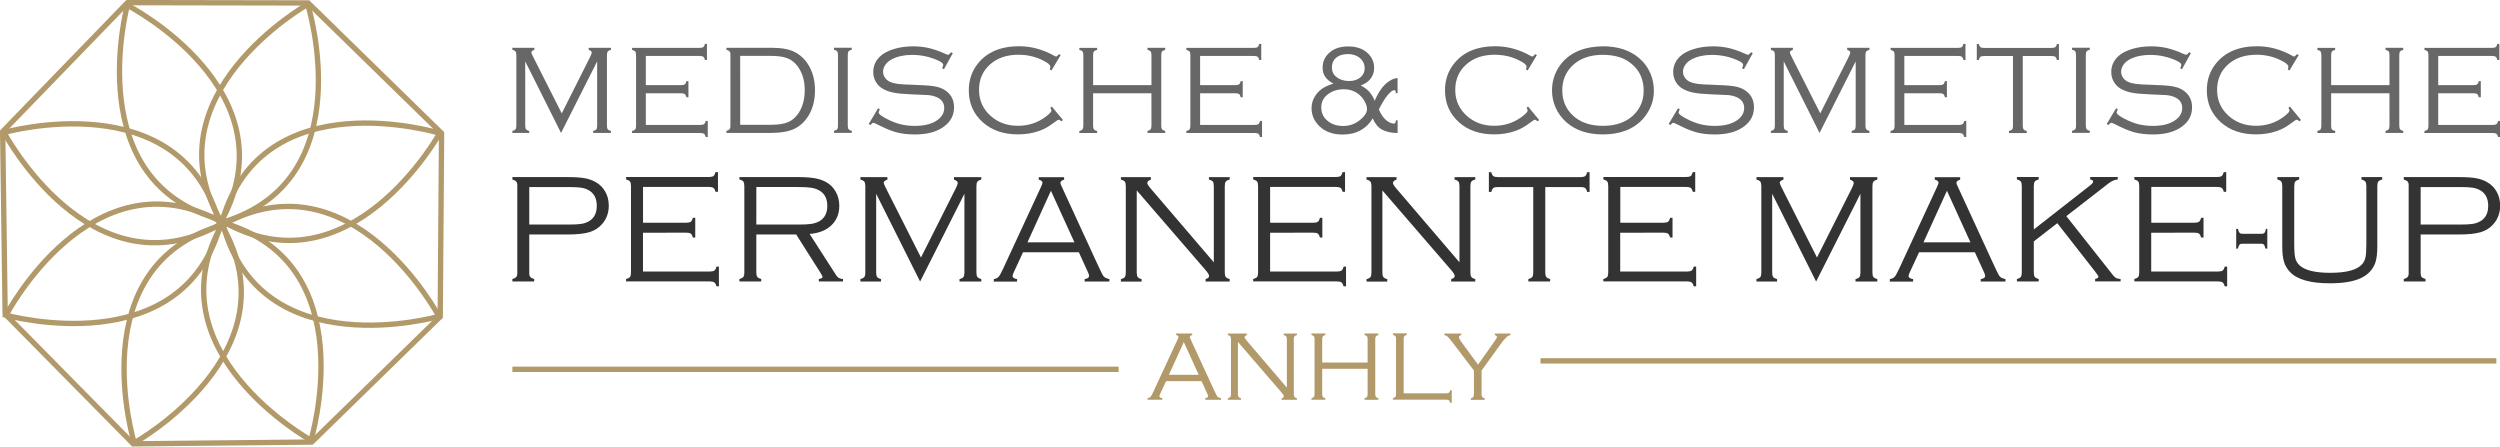 <?xml version="1.0" encoding="UTF-8"?>
<!-- Created with Inkscape (http://www.inkscape.org/) -->
<svg width="103.98mm" height="18.577mm" version="1.1" viewBox="0 0 103.98 18.577" xmlns="http://www.w3.org/2000/svg" xmlns:cc="http://creativecommons.org/ns#" xmlns:dc="http://purl.org/dc/elements/1.1/" xmlns:rdf="http://www.w3.org/1999/02/22-rdf-syntax-ns#">
 <g transform="translate(0 -278.42)">
  <g fill="#666766">
   <path d="m23.335 283.95-1.49-2.977v2.671c0 0.071 0.011 0.121 0.034 0.152 0.022 0.03 0.066 0.054 0.132 0.071v0.083h-0.701v-0.083c0.066-0.017 0.11-0.041 0.132-0.07 0.022-0.029 0.034-0.08 0.034-0.153v-2.929c0-0.073-0.011-0.124-0.034-0.154-0.022-0.03-0.066-0.053-0.132-0.069v-0.083h0.916v0.083c-0.085 0.029-0.127 0.066-0.127 0.109 0 0.021 0.028 0.087 0.085 0.2l1.18 2.334 1.185-2.355c0.041-0.083 0.062-0.142 0.062-0.176 0-0.045-0.042-0.082-0.127-0.112v-0.083h0.926v0.083c-0.066 0.017-0.11 0.041-0.132 0.07-0.022 0.03-0.034 0.08-0.034 0.153v2.929c0 0.071 0.011 0.121 0.034 0.152 0.022 0.03 0.066 0.054 0.132 0.071v0.083h-0.739v-0.083c0.067-0.017 0.112-0.041 0.134-0.07 0.022-0.029 0.032-0.081 0.032-0.153v-2.671z"/>
   <path d="m26.861 282.3v1.315h2.27c0.072 0 0.124-0.011 0.154-0.034 0.03-0.022 0.053-0.067 0.069-0.132h0.083v0.669h-0.083c-0.017-0.066-0.041-0.11-0.072-0.132-0.03-0.023-0.082-0.034-0.154-0.034h-2.84v-0.083c0.067-0.017 0.112-0.041 0.134-0.07 0.022-0.03 0.033-0.081 0.033-0.153v-2.929c0-0.073-0.012-0.124-0.034-0.153-0.022-0.029-0.067-0.053-0.132-0.07v-0.083h2.809c0.073 0 0.124-0.011 0.153-0.033 0.03-0.022 0.053-0.067 0.07-0.133h0.083v0.669h-0.083c-0.015-0.065-0.038-0.109-0.069-0.132-0.03-0.023-0.082-0.035-0.155-0.035h-2.236v1.214h1.465c0.073 0 0.124-0.011 0.155-0.034 0.03-0.023 0.053-0.067 0.069-0.132h0.083v0.669h-0.083c-0.015-0.066-0.038-0.11-0.069-0.132-0.03-0.022-0.082-0.034-0.155-0.034z"/>
   <path d="m30.786 283.61h1.279c0.375 0 0.654-0.058 0.835-0.174 0.214-0.138 0.372-0.35 0.472-0.636 0.066-0.19 0.099-0.398 0.099-0.625 0-0.412-0.105-0.752-0.314-1.022-0.116-0.149-0.257-0.254-0.423-0.316-0.166-0.062-0.389-0.093-0.669-0.093h-1.279zm-0.407 0.068v-3.002c0-0.052-0.012-0.092-0.036-0.119-0.024-0.028-0.067-0.05-0.13-0.067v-0.083h1.868c0.424 0 0.748 0.059 0.973 0.176 0.283 0.147 0.5 0.374 0.648 0.68 0.13 0.268 0.195 0.572 0.195 0.913 0 0.403-0.087 0.751-0.262 1.043-0.158 0.259-0.357 0.446-0.598 0.559-0.241 0.113-0.56 0.17-0.956 0.17h-1.868v-0.083c0.062-0.017 0.105-0.04 0.13-0.067 0.024-0.028 0.036-0.067 0.036-0.119"/>
   <path d="m34.853 283.64v-2.929c0-0.073-0.011-0.124-0.034-0.155-0.022-0.03-0.066-0.053-0.132-0.069v-0.083h0.739v0.083c-0.066 0.017-0.11 0.041-0.132 0.07-0.022 0.029-0.034 0.08-0.034 0.153v2.929c0 0.073 0.011 0.124 0.033 0.153 0.022 0.029 0.066 0.053 0.134 0.07v0.083h-0.739v-0.083c0.068-0.017 0.112-0.041 0.134-0.07 0.022-0.03 0.033-0.08 0.033-0.153"/>
   <path d="m39.631 280.63-0.371 0.67-0.073-0.039c0.029-0.078 0.044-0.126 0.044-0.145 0-0.052-0.064-0.108-0.192-0.169-0.348-0.163-0.716-0.244-1.105-0.244-0.32 0-0.598 0.059-0.835 0.178-0.114 0.059-0.205 0.135-0.271 0.228-0.066 0.093-0.1 0.191-0.1 0.295 0 0.086 0.026 0.168 0.078 0.244 0.052 0.077 0.12 0.134 0.205 0.172 0.093 0.043 0.204 0.073 0.331 0.089 0.127 0.017 0.334 0.029 0.621 0.037 0.398 0.012 0.682 0.031 0.854 0.056 0.171 0.025 0.312 0.069 0.423 0.131 0.294 0.164 0.441 0.414 0.441 0.75 0 0.32-0.133 0.582-0.4 0.786-0.296 0.228-0.703 0.343-1.222 0.343-0.299 0-0.56-0.03-0.783-0.091-0.223-0.061-0.489-0.172-0.799-0.335-0.087-0.04-0.138-0.06-0.153-0.06-0.026 0-0.066 0.031-0.122 0.093l-0.07-0.044 0.389-0.651 0.073 0.041c-0.033 0.069-0.049 0.116-0.049 0.14 0 0.055 0.111 0.141 0.332 0.257 0.199 0.104 0.39 0.178 0.574 0.225 0.184 0.045 0.384 0.069 0.6 0.069 0.437 0 0.77-0.096 0.996-0.288 0.15-0.128 0.226-0.28 0.226-0.456 0-0.232-0.129-0.392-0.387-0.48-0.083-0.029-0.169-0.048-0.258-0.056-0.089-8e-3 -0.342-0.019-0.759-0.035-0.298-0.012-0.53-0.034-0.699-0.067-0.169-0.033-0.319-0.086-0.45-0.161-0.123-0.069-0.22-0.166-0.292-0.29-0.072-0.124-0.108-0.26-0.108-0.407 0-0.251 0.093-0.466 0.28-0.646 0.138-0.132 0.329-0.235 0.573-0.31 0.244-0.075 0.511-0.113 0.801-0.113 0.237 0 0.457 0.024 0.66 0.071 0.203 0.047 0.433 0.128 0.689 0.243 0.057 0.025 0.092 0.037 0.106 0.037 0.031 0 0.074-0.035 0.127-0.105z"/>
   <path d="m44.116 280.71-0.384 0.641-0.07-0.042c0.016-0.052 0.023-0.092 0.023-0.122 0-0.071-0.111-0.16-0.332-0.267-0.304-0.149-0.636-0.223-0.996-0.223-0.484 0-0.877 0.134-1.178 0.402-0.306 0.273-0.459 0.626-0.459 1.06 0 0.432 0.159 0.79 0.477 1.076 0.308 0.278 0.687 0.417 1.139 0.417 0.441 0 0.83-0.128 1.167-0.385 0.152-0.116 0.228-0.198 0.228-0.246 0-0.024-0.015-0.064-0.044-0.119l0.062-0.049 0.462 0.56-0.065 0.052c-0.048-0.043-0.088-0.065-0.119-0.065-0.019 0-0.052 0.018-0.099 0.055-0.159 0.12-0.291 0.209-0.395 0.269-0.105 0.06-0.219 0.111-0.344 0.152-0.258 0.088-0.541 0.133-0.851 0.133-0.597 0-1.082-0.166-1.455-0.498-0.393-0.348-0.589-0.791-0.589-1.331 0-0.426 0.123-0.794 0.368-1.105 0.384-0.488 0.959-0.732 1.725-0.732 0.507 0 0.997 0.134 1.471 0.402 0.031 0.017 0.053 0.026 0.065 0.026 0.022 0 0.063-0.033 0.122-0.099z"/>
   <path d="m47.89 282.3h-2.426v1.346c0 0.072 0.011 0.124 0.033 0.153 0.022 0.029 0.066 0.053 0.134 0.07v0.083h-0.739v-0.083c0.067-0.017 0.112-0.041 0.134-0.07 0.021-0.03 0.032-0.081 0.032-0.153v-2.929c0-0.073-0.011-0.124-0.034-0.155-0.022-0.03-0.066-0.053-0.132-0.069v-0.083h0.739v0.083c-0.066 0.017-0.11 0.041-0.132 0.07-0.022 0.03-0.034 0.08-0.034 0.153v1.245h2.426v-1.245c0-0.073-0.011-0.124-0.034-0.155-0.022-0.03-0.067-0.053-0.132-0.069v-0.083h0.739v0.083c-0.066 0.017-0.11 0.041-0.132 0.07-0.022 0.03-0.034 0.08-0.034 0.153v2.929c0 0.071 0.011 0.121 0.034 0.152 0.022 0.03 0.066 0.054 0.132 0.071v0.083h-0.739v-0.083c0.066-0.017 0.11-0.041 0.132-0.07 0.022-0.03 0.034-0.081 0.034-0.153z"/>
   <path d="m49.915 282.3v1.315h2.27c0.072 0 0.124-0.011 0.154-0.034 0.03-0.022 0.053-0.067 0.069-0.132h0.083v0.669h-0.083c-0.017-0.066-0.041-0.11-0.072-0.132-0.03-0.023-0.082-0.034-0.154-0.034h-2.84v-0.083c0.067-0.017 0.112-0.041 0.134-0.07 0.022-0.03 0.033-0.081 0.033-0.153v-2.929c0-0.073-0.011-0.124-0.034-0.153-0.022-0.029-0.067-0.053-0.132-0.07v-0.083h2.809c0.073 0 0.124-0.011 0.153-0.033 0.03-0.022 0.053-0.067 0.07-0.133h0.083v0.669h-0.083c-0.015-0.065-0.038-0.109-0.069-0.132-0.03-0.023-0.082-0.035-0.155-0.035h-2.236v1.214h1.465c0.073 0 0.124-0.011 0.155-0.034 0.03-0.023 0.053-0.067 0.069-0.132h0.083v0.669h-0.083c-0.015-0.066-0.038-0.11-0.069-0.132-0.03-0.022-0.082-0.034-0.155-0.034z"/>
   <path d="m56.053 280.67c-0.18 0-0.329 0.042-0.446 0.124-0.14 0.102-0.21 0.247-0.21 0.436 0 0.164 0.063 0.296 0.189 0.394 0.142 0.111 0.317 0.166 0.526 0.166 0.197 0 0.356-0.053 0.477-0.158 0.114-0.099 0.171-0.222 0.171-0.371 0-0.155-0.053-0.286-0.161-0.392-0.133-0.132-0.316-0.198-0.547-0.2m-0.166 1.463c-0.273 0-0.505 0.08-0.695 0.241-0.157 0.133-0.236 0.303-0.236 0.51 0 0.207 0.067 0.376 0.2 0.507 0.18 0.18 0.417 0.27 0.711 0.27 0.278 0 0.525-0.094 0.739-0.282 0.168-0.145 0.252-0.285 0.252-0.421 0-0.083-0.027-0.178-0.082-0.287-0.054-0.108-0.123-0.202-0.206-0.281-0.175-0.168-0.402-0.254-0.682-0.257m2.241-0.47v0.633h-0.07c-5e-3 -0.085-0.026-0.127-0.062-0.127-0.072 0-0.17 0.074-0.293 0.223-0.09 0.109-0.209 0.301-0.355 0.576 0.095 0.225 0.207 0.383 0.335 0.475 0.105 0.078 0.201 0.117 0.288 0.117 0.031 0 0.051-6e-3 0.059-0.017 0.008-0.011 0.017-0.05 0.03-0.116h0.07v0.527c-0.28-5e-3 -0.501-0.055-0.661-0.149-0.161-0.094-0.285-0.248-0.374-0.46-0.273 0.448-0.691 0.672-1.253 0.672-0.401 0-0.721-0.114-0.96-0.342-0.221-0.215-0.332-0.466-0.332-0.755 0-0.152 0.036-0.297 0.108-0.436 0.072-0.139 0.173-0.256 0.302-0.353 0.123-0.092 0.29-0.169 0.501-0.233-0.301-0.15-0.451-0.37-0.451-0.659 0-0.268 0.105-0.486 0.314-0.654 0.19-0.155 0.439-0.233 0.747-0.233 0.365 0 0.647 0.104 0.845 0.311 0.157 0.163 0.236 0.357 0.236 0.584 0 0.169-0.048 0.317-0.144 0.442-0.096 0.126-0.234 0.222-0.414 0.289 0.28 0.13 0.473 0.343 0.579 0.638 0.251-0.586 0.57-0.903 0.957-0.952"/>
   <path d="m63.922 280.71-0.384 0.641-0.07-0.042c0.016-0.052 0.024-0.092 0.024-0.122 0-0.071-0.111-0.16-0.332-0.267-0.304-0.149-0.636-0.223-0.996-0.223-0.484 0-0.877 0.134-1.178 0.402-0.306 0.273-0.459 0.626-0.459 1.06 0 0.432 0.159 0.79 0.477 1.076 0.308 0.278 0.687 0.417 1.139 0.417 0.441 0 0.83-0.128 1.167-0.385 0.152-0.116 0.228-0.198 0.228-0.246 0-0.024-0.015-0.064-0.044-0.119l0.062-0.049 0.462 0.56-0.065 0.052c-0.048-0.043-0.088-0.065-0.119-0.065-0.019 0-0.052 0.018-0.099 0.055-0.159 0.12-0.291 0.209-0.396 0.269-0.105 0.06-0.219 0.111-0.344 0.152-0.257 0.088-0.541 0.133-0.851 0.133-0.596 0-1.082-0.166-1.455-0.498-0.392-0.348-0.589-0.791-0.589-1.331 0-0.426 0.123-0.794 0.368-1.105 0.384-0.488 0.959-0.732 1.725-0.732 0.507 0 0.997 0.134 1.471 0.402 0.031 0.017 0.053 0.026 0.065 0.026 0.022 0 0.063-0.033 0.122-0.099z"/>
   <path d="m66.664 280.7c-0.531 0-0.951 0.149-1.261 0.446-0.284 0.273-0.425 0.616-0.425 1.03 0 0.415 0.142 0.759 0.425 1.032 0.308 0.298 0.73 0.446 1.266 0.446 0.538 0 0.961-0.149 1.271-0.446 0.282-0.273 0.423-0.611 0.423-1.012 0-0.434-0.141-0.784-0.423-1.05-0.169-0.159-0.351-0.271-0.545-0.335-0.215-0.073-0.458-0.11-0.732-0.111m0-0.355c0.624 0 1.128 0.163 1.51 0.49 0.215 0.182 0.375 0.404 0.483 0.667 0.088 0.216 0.132 0.449 0.132 0.698 0 0.337-0.095 0.653-0.288 0.947-0.211 0.325-0.504 0.559-0.88 0.703-0.28 0.107-0.597 0.161-0.952 0.161-0.621 0-1.122-0.164-1.502-0.49-0.213-0.184-0.374-0.406-0.483-0.667-0.088-0.215-0.132-0.44-0.132-0.677 0-0.351 0.095-0.675 0.285-0.97 0.208-0.32 0.502-0.553 0.882-0.7 0.266-0.102 0.581-0.155 0.944-0.161"/>
   <path d="m72.902 280.63-0.371 0.67-0.073-0.039c0.03-0.078 0.044-0.126 0.044-0.145 0-0.052-0.064-0.108-0.192-0.169-0.348-0.163-0.716-0.244-1.105-0.244-0.32 0-0.599 0.059-0.835 0.178-0.114 0.059-0.205 0.135-0.271 0.228-0.066 0.093-0.1 0.191-0.1 0.295 0 0.086 0.026 0.168 0.078 0.244 0.052 0.077 0.121 0.134 0.205 0.172 0.093 0.043 0.203 0.073 0.33 0.089 0.127 0.017 0.334 0.029 0.621 0.037 0.398 0.012 0.683 0.031 0.854 0.056 0.171 0.025 0.312 0.069 0.423 0.131 0.294 0.164 0.441 0.414 0.441 0.75 0 0.32-0.133 0.582-0.4 0.786-0.296 0.228-0.702 0.343-1.221 0.343-0.299 0-0.56-0.03-0.783-0.091-0.223-0.061-0.489-0.172-0.799-0.335-0.087-0.04-0.138-0.06-0.153-0.06-0.026 0-0.066 0.031-0.122 0.093l-0.07-0.044 0.389-0.651 0.073 0.041c-0.033 0.069-0.049 0.116-0.049 0.14 0 0.055 0.111 0.141 0.332 0.257 0.199 0.104 0.39 0.178 0.574 0.225 0.184 0.045 0.384 0.069 0.6 0.069 0.438 0 0.77-0.096 0.996-0.288 0.15-0.128 0.226-0.28 0.226-0.456 0-0.232-0.129-0.392-0.387-0.48-0.083-0.029-0.169-0.048-0.258-0.056-0.089-8e-3 -0.342-0.019-0.759-0.035-0.298-0.012-0.53-0.034-0.699-0.067-0.168-0.033-0.319-0.086-0.45-0.161-0.123-0.069-0.22-0.166-0.292-0.29-0.072-0.124-0.107-0.26-0.107-0.407 0-0.251 0.093-0.466 0.28-0.646 0.139-0.132 0.329-0.235 0.573-0.31 0.244-0.075 0.511-0.113 0.801-0.113 0.237 0 0.457 0.024 0.66 0.071 0.203 0.047 0.433 0.128 0.689 0.243 0.057 0.025 0.092 0.037 0.106 0.037 0.031 0 0.074-0.035 0.128-0.105z"/>
   <path d="m75.679 283.95-1.49-2.977v2.671c0 0.071 0.011 0.121 0.034 0.152 0.022 0.03 0.066 0.054 0.132 0.071v0.083h-0.701v-0.083c0.066-0.017 0.11-0.041 0.132-0.07 0.022-0.029 0.034-0.08 0.034-0.153v-2.929c0-0.073-0.011-0.124-0.034-0.154-0.022-0.03-0.066-0.053-0.132-0.069v-0.083h0.916v0.083c-0.085 0.029-0.127 0.066-0.127 0.109 0 0.021 0.028 0.087 0.085 0.2l1.18 2.334 1.185-2.355c0.042-0.083 0.062-0.142 0.062-0.176 0-0.045-0.042-0.082-0.127-0.112v-0.083h0.926v0.083c-0.066 0.017-0.11 0.041-0.132 0.07-0.022 0.03-0.034 0.08-0.034 0.153v2.929c0 0.071 0.011 0.121 0.034 0.152 0.022 0.03 0.066 0.054 0.132 0.071v0.083h-0.739v-0.083c0.068-0.017 0.112-0.041 0.134-0.07 0.022-0.029 0.033-0.081 0.033-0.153v-2.671z"/>
   <path d="m79.205 282.3v1.315h2.27c0.073 0 0.124-0.011 0.154-0.034 0.031-0.022 0.053-0.067 0.069-0.132h0.083v0.669h-0.083c-0.017-0.066-0.041-0.11-0.072-0.132-0.03-0.023-0.082-0.034-0.154-0.034h-2.84v-0.083c0.067-0.017 0.112-0.041 0.134-0.07 0.022-0.03 0.033-0.081 0.033-0.153v-2.929c0-0.073-0.011-0.124-0.034-0.153-0.022-0.029-0.067-0.053-0.132-0.07v-0.083h2.809c0.073 0 0.124-0.011 0.153-0.033 0.03-0.022 0.053-0.067 0.07-0.133h0.083v0.669h-0.083c-0.015-0.065-0.039-0.109-0.069-0.132-0.03-0.023-0.082-0.035-0.155-0.035h-2.236v1.214h1.465c0.073 0 0.124-0.011 0.154-0.034 0.031-0.023 0.053-0.067 0.069-0.132h0.083v0.669h-0.083c-0.015-0.066-0.038-0.11-0.069-0.132-0.03-0.022-0.082-0.034-0.154-0.034z"/>
   <path d="m84.131 280.75v2.897c0 0.071 0.012 0.121 0.034 0.152 0.022 0.03 0.066 0.054 0.132 0.071v0.083h-0.739v-0.083c0.066-0.017 0.109-0.041 0.132-0.07 0.022-0.029 0.034-0.08 0.034-0.153v-2.897h-1.199c-0.072 0-0.124 0.011-0.154 0.033-0.03 0.022-0.053 0.066-0.069 0.133h-0.083v-0.669h0.083c0.015 0.067 0.038 0.111 0.069 0.133 0.03 0.022 0.082 0.033 0.154 0.033h2.804c0.073 0 0.124-0.011 0.154-0.033 0.03-0.022 0.053-0.067 0.069-0.133h0.083v0.669h-0.083c-0.016-0.067-0.038-0.111-0.069-0.133-0.03-0.022-0.082-0.033-0.154-0.033z"/>
   <path d="m86.346 283.64v-2.929c0-0.073-0.012-0.124-0.034-0.155-0.022-0.03-0.066-0.053-0.132-0.069v-0.083h0.739v0.083c-0.066 0.017-0.109 0.041-0.132 0.07-0.022 0.029-0.034 0.08-0.034 0.153v2.929c0 0.073 0.011 0.124 0.033 0.153 0.022 0.029 0.066 0.053 0.133 0.07v0.083h-0.739v-0.083c0.067-0.017 0.112-0.041 0.134-0.07 0.022-0.03 0.033-0.08 0.033-0.153"/>
   <path d="m91.124 280.63-0.371 0.67-0.072-0.039c0.03-0.078 0.044-0.126 0.044-0.145 0-0.052-0.064-0.108-0.192-0.169-0.348-0.163-0.716-0.244-1.105-0.244-0.32 0-0.598 0.059-0.835 0.178-0.114 0.059-0.204 0.135-0.271 0.228-0.067 0.093-0.1 0.191-0.1 0.295 0 0.086 0.026 0.168 0.077 0.244 0.052 0.077 0.12 0.134 0.205 0.172 0.093 0.043 0.204 0.073 0.331 0.089 0.127 0.017 0.334 0.029 0.621 0.037 0.398 0.012 0.682 0.031 0.853 0.056 0.171 0.025 0.313 0.069 0.423 0.131 0.294 0.164 0.441 0.414 0.441 0.75 0 0.32-0.133 0.582-0.4 0.786-0.296 0.228-0.703 0.343-1.222 0.343-0.299 0-0.561-0.03-0.784-0.091-0.223-0.061-0.489-0.172-0.799-0.335-0.087-0.04-0.137-0.06-0.153-0.06-0.026 0-0.067 0.031-0.122 0.093l-0.07-0.044 0.389-0.651 0.073 0.041c-0.033 0.069-0.05 0.116-0.05 0.14 0 0.055 0.111 0.141 0.332 0.257 0.199 0.104 0.39 0.178 0.574 0.225 0.184 0.045 0.385 0.069 0.601 0.069 0.438 0 0.77-0.096 0.996-0.288 0.151-0.128 0.225-0.28 0.225-0.456 0-0.232-0.128-0.392-0.386-0.48-0.083-0.029-0.169-0.048-0.258-0.056-0.089-8e-3 -0.342-0.019-0.758-0.035-0.298-0.012-0.531-0.034-0.699-0.067-0.169-0.033-0.319-0.086-0.45-0.161-0.123-0.069-0.22-0.166-0.292-0.29-0.072-0.124-0.108-0.26-0.108-0.407 0-0.251 0.093-0.466 0.28-0.646 0.138-0.132 0.33-0.235 0.574-0.31 0.244-0.075 0.511-0.113 0.801-0.113 0.237 0 0.457 0.024 0.66 0.071 0.203 0.047 0.433 0.128 0.689 0.243 0.057 0.025 0.093 0.037 0.107 0.037 0.031 0 0.073-0.035 0.127-0.105z"/>
   <path d="m95.609 280.71-0.384 0.641-0.07-0.042c0.016-0.052 0.023-0.092 0.023-0.122 0-0.071-0.111-0.16-0.332-0.267-0.304-0.149-0.637-0.223-0.996-0.223-0.484 0-0.877 0.134-1.178 0.402-0.306 0.273-0.459 0.626-0.459 1.06 0 0.432 0.159 0.79 0.477 1.076 0.308 0.278 0.687 0.417 1.139 0.417 0.441 0 0.83-0.128 1.167-0.385 0.152-0.116 0.228-0.198 0.228-0.246 0-0.024-0.015-0.064-0.044-0.119l0.062-0.049 0.462 0.56-0.065 0.052c-0.048-0.043-0.088-0.065-0.119-0.065-0.019 0-0.052 0.018-0.099 0.055-0.159 0.12-0.291 0.209-0.396 0.269-0.104 0.06-0.219 0.111-0.344 0.152-0.258 0.088-0.541 0.133-0.851 0.133-0.596 0-1.082-0.166-1.455-0.498-0.392-0.348-0.589-0.791-0.589-1.331 0-0.426 0.123-0.794 0.368-1.105 0.384-0.488 0.959-0.732 1.725-0.732 0.507 0 0.997 0.134 1.471 0.402 0.031 0.017 0.053 0.026 0.065 0.026 0.022 0 0.063-0.033 0.122-0.099z"/>
   <path d="m99.383 282.3h-2.426v1.346c0 0.072 0.011 0.124 0.032 0.153 0.022 0.029 0.066 0.053 0.134 0.07v0.083h-0.739v-0.083c0.067-0.017 0.112-0.041 0.133-0.07 0.022-0.03 0.033-0.081 0.033-0.153v-2.929c0-0.073-0.011-0.124-0.034-0.155-0.022-0.03-0.066-0.053-0.132-0.069v-0.083h0.739v0.083c-0.066 0.017-0.11 0.041-0.132 0.07-0.022 0.03-0.034 0.08-0.034 0.153v1.245h2.426v-1.245c0-0.073-0.011-0.124-0.034-0.155-0.022-0.03-0.067-0.053-0.132-0.069v-0.083h0.739v0.083c-0.065 0.017-0.11 0.041-0.132 0.07-0.022 0.03-0.034 0.08-0.034 0.153v2.929c0 0.071 0.011 0.121 0.034 0.152 0.022 0.03 0.067 0.054 0.132 0.071v0.083h-0.739v-0.083c0.066-0.017 0.11-0.041 0.132-0.07 0.022-0.03 0.034-0.081 0.034-0.153z"/>
   <path d="m101.41 282.3v1.315h2.269c0.073 0 0.124-0.011 0.154-0.034 0.03-0.022 0.053-0.067 0.069-0.132h0.083v0.669h-0.083c-0.017-0.066-0.041-0.11-0.071-0.132-0.03-0.023-0.082-0.034-0.154-0.034h-2.84v-0.083c0.067-0.017 0.112-0.041 0.134-0.07 0.022-0.03 0.032-0.081 0.032-0.153v-2.929c0-0.073-0.011-0.124-0.033-0.153-0.022-0.029-0.067-0.053-0.132-0.07v-0.083h2.809c0.073 0 0.124-0.011 0.153-0.033 0.03-0.022 0.053-0.067 0.07-0.133h0.083v0.669h-0.083c-0.015-0.065-0.038-0.109-0.069-0.132-0.03-0.023-0.082-0.035-0.155-0.035h-2.236v1.214h1.465c0.072 0 0.124-0.011 0.154-0.034 0.03-0.023 0.053-0.067 0.069-0.132h0.083v0.669h-0.083c-0.016-0.066-0.038-0.11-0.069-0.132-0.03-0.022-0.082-0.034-0.154-0.034z"/>
  </g>
  <g fill="#333">
   <path d="m22.013 287.76h1.629c0.242 0 0.421-9e-3 0.539-0.029 0.118-0.019 0.223-0.056 0.316-0.111 0.216-0.127 0.324-0.34 0.324-0.639 0-0.301-0.108-0.515-0.324-0.642-0.093-0.055-0.199-0.092-0.315-0.111-0.117-0.019-0.297-0.029-0.54-0.029h-1.629zm0 0.413v1.619c0 0.066 0.015 0.116 0.045 0.15 0.03 0.034 0.083 0.062 0.159 0.083v0.102h-0.906v-0.102c0.076-0.021 0.129-0.049 0.159-0.083 0.03-0.034 0.045-0.084 0.045-0.15v-3.676c0-0.064-0.015-0.112-0.045-0.146-0.03-0.034-0.083-0.061-0.159-0.083v-0.102h2.283c0.32 0 0.569 0.017 0.747 0.051 0.178 0.034 0.337 0.096 0.477 0.184 0.146 0.089 0.264 0.211 0.353 0.366 0.099 0.174 0.149 0.369 0.149 0.585 0 0.297-0.091 0.551-0.273 0.763-0.14 0.163-0.318 0.277-0.533 0.342-0.215 0.065-0.522 0.097-0.921 0.097z"/>
   <path d="m26.743 288.1v1.613h2.783c0.089 0 0.152-0.014 0.189-0.042 0.037-0.027 0.065-0.081 0.084-0.162h0.102v0.82h-0.102c-0.021-0.081-0.051-0.135-0.087-0.162-0.037-0.028-0.1-0.042-0.189-0.042h-3.483v-0.102c0.083-0.021 0.137-0.05 0.164-0.086 0.027-0.036 0.04-0.099 0.04-0.188v-3.591c0-0.089-0.014-0.152-0.041-0.188-0.027-0.036-0.082-0.065-0.162-0.086v-0.102h3.445c0.089 0 0.152-0.014 0.188-0.041 0.036-0.027 0.065-0.082 0.086-0.163h0.102v0.82h-0.102c-0.019-0.08-0.047-0.133-0.085-0.161-0.037-0.028-0.1-0.042-0.189-0.042h-2.741v1.488h1.797c0.089 0 0.152-0.014 0.189-0.041 0.037-0.028 0.065-0.082 0.084-0.162h0.102v0.82h-0.102c-0.019-0.08-0.047-0.134-0.084-0.162-0.037-0.028-0.1-0.041-0.189-0.041z"/>
   <path d="m31.457 287.76h1.759c0.24 0 0.42-0.01 0.542-0.03 0.122-0.02 0.229-0.057 0.323-0.11 0.218-0.127 0.328-0.34 0.328-0.639 0-0.301-0.113-0.515-0.337-0.642-0.1-0.055-0.21-0.092-0.332-0.111-0.122-0.019-0.311-0.029-0.568-0.029h-1.714zm0 0.413v1.578c0 0.087 0.014 0.149 0.041 0.186 0.027 0.037 0.082 0.066 0.162 0.087v0.102h-0.906v-0.102c0.08-0.021 0.134-0.05 0.162-0.086 0.028-0.036 0.042-0.099 0.042-0.188v-3.591c0-0.089-0.014-0.152-0.042-0.189-0.027-0.037-0.082-0.065-0.162-0.084v-0.102h2.382c0.327 0 0.585 0.018 0.775 0.053 0.189 0.035 0.354 0.096 0.494 0.183 0.144 0.089 0.261 0.211 0.35 0.366 0.102 0.176 0.153 0.375 0.153 0.595 0 0.331-0.11 0.601-0.33 0.811-0.219 0.209-0.521 0.328-0.905 0.358l1.103 1.715c0.066 0.106 0.161 0.159 0.286 0.159v0.102h-1.005v-0.102c0.104-0.017 0.156-0.047 0.156-0.089 0-0.021-0.037-0.09-0.111-0.206l-0.986-1.556z"/>
   <path d="m38.269 290.13-1.827-3.65v3.275c0 0.087 0.014 0.149 0.041 0.186 0.027 0.037 0.081 0.066 0.162 0.087v0.102h-0.859v-0.102c0.08-0.021 0.134-0.05 0.162-0.086 0.028-0.036 0.042-0.098 0.042-0.188v-3.591c0-0.089-0.014-0.152-0.042-0.189-0.027-0.037-0.082-0.065-0.162-0.084v-0.102h1.123v0.102c-0.104 0.036-0.155 0.081-0.155 0.133 0 0.026 0.035 0.107 0.105 0.245l1.446 2.862 1.453-2.887c0.051-0.102 0.076-0.174 0.076-0.216 0-0.055-0.052-0.1-0.156-0.137v-0.102h1.136v0.102c-0.081 0.021-0.134 0.05-0.162 0.086-0.027 0.036-0.041 0.099-0.041 0.188v3.591c0 0.087 0.014 0.149 0.041 0.186 0.028 0.037 0.082 0.066 0.162 0.087v0.102h-0.906v-0.102c0.083-0.021 0.137-0.05 0.164-0.086 0.026-0.036 0.04-0.099 0.04-0.188v-3.275z"/>
   <path d="m44.688 288.5-0.978-2.145-0.976 2.145zm0.184 0.413h-2.322l-0.382 0.824c-0.036 0.078-0.054 0.134-0.054 0.165 0 0.064 0.063 0.106 0.188 0.127v0.102h-0.969v-0.102c0.087-0.015 0.153-0.047 0.199-0.095 0.046-0.049 0.105-0.155 0.18-0.318l1.59-3.432c0.038-0.083 0.057-0.139 0.057-0.169 0-0.055-0.052-0.096-0.156-0.124v-0.102h1.056v0.102c-0.104 0.034-0.156 0.078-0.156 0.133 0 0.024 0.019 0.076 0.057 0.159l1.524 3.308c0.112 0.244 0.186 0.387 0.223 0.429 0.036 0.043 0.115 0.079 0.235 0.108v0.102h-1.03v-0.102c0.123-0.017 0.185-0.064 0.185-0.14 0-0.034-0.024-0.1-0.07-0.197z"/>
   <path d="m47.279 286.34v3.416c0 0.087 0.014 0.149 0.041 0.186 0.027 0.037 0.082 0.067 0.162 0.087v0.102h-0.862v-0.102c0.083-0.021 0.137-0.05 0.164-0.086 0.026-0.036 0.04-0.099 0.04-0.188v-3.591c0-0.089-0.014-0.152-0.041-0.189-0.027-0.037-0.082-0.065-0.162-0.085v-0.102h1.247v0.102c-0.1 0.034-0.15 0.082-0.15 0.143 0 0.042 0.05 0.122 0.15 0.238l2.617 3.059v-3.168c0-0.089-0.014-0.152-0.041-0.189-0.028-0.037-0.082-0.065-0.162-0.085v-0.102h0.862v0.102c-0.081 0.019-0.135 0.047-0.162 0.085-0.028 0.037-0.041 0.1-0.041 0.189v3.591c0 0.089 0.014 0.152 0.041 0.188 0.027 0.036 0.082 0.065 0.162 0.086v0.102h-1.002v-0.102c0.097-0.025 0.146-0.069 0.146-0.13 0-0.046-0.045-0.123-0.134-0.229z"/>
   <path d="m52.826 288.1v1.613h2.783c0.089 0 0.152-0.014 0.189-0.042 0.037-0.027 0.065-0.081 0.084-0.162h0.102v0.82h-0.102c-0.022-0.081-0.051-0.135-0.088-0.162-0.037-0.028-0.1-0.042-0.189-0.042h-3.483v-0.102c0.083-0.021 0.137-0.05 0.164-0.086 0.027-0.036 0.04-0.099 0.04-0.188v-3.591c0-0.089-0.014-0.152-0.041-0.188-0.027-0.036-0.082-0.065-0.162-0.086v-0.102h3.444c0.089 0 0.152-0.014 0.188-0.041 0.036-0.027 0.065-0.082 0.086-0.163h0.102v0.82h-0.102c-0.019-0.08-0.047-0.133-0.084-0.161-0.037-0.028-0.1-0.042-0.189-0.042h-2.741v1.488h1.797c0.089 0 0.152-0.014 0.189-0.041 0.037-0.028 0.065-0.082 0.084-0.162h0.102v0.82h-0.102c-0.019-0.08-0.047-0.134-0.084-0.162-0.037-0.028-0.1-0.041-0.189-0.041z"/>
   <path d="m57.496 286.34v3.416c0 0.087 0.014 0.149 0.041 0.186 0.027 0.037 0.081 0.067 0.162 0.087v0.102h-0.862v-0.102c0.083-0.021 0.137-0.05 0.164-0.086 0.027-0.036 0.04-0.099 0.04-0.188v-3.591c0-0.089-0.014-0.152-0.042-0.189-0.027-0.037-0.082-0.065-0.162-0.085v-0.102h1.248v0.102c-0.1 0.034-0.15 0.082-0.15 0.143 0 0.042 0.05 0.122 0.15 0.238l2.617 3.059v-3.168c0-0.089-0.014-0.152-0.042-0.189-0.027-0.037-0.082-0.065-0.162-0.085v-0.102h0.862v0.102c-0.081 0.019-0.135 0.047-0.162 0.085-0.027 0.037-0.041 0.1-0.041 0.189v3.591c0 0.089 0.014 0.152 0.041 0.188 0.027 0.036 0.082 0.065 0.162 0.086v0.102h-1.002v-0.102c0.098-0.025 0.146-0.069 0.146-0.13 0-0.046-0.045-0.123-0.133-0.229z"/>
   <path d="m64.271 286.2v3.552c0 0.087 0.014 0.149 0.041 0.186 0.027 0.037 0.082 0.067 0.162 0.087v0.102h-0.906v-0.102c0.081-0.021 0.134-0.05 0.162-0.086 0.027-0.036 0.041-0.099 0.041-0.188v-3.552h-1.47c-0.089 0-0.152 0.013-0.189 0.04-0.037 0.027-0.065 0.082-0.085 0.163h-0.102v-0.82h0.102c0.019 0.082 0.047 0.136 0.085 0.163 0.037 0.027 0.1 0.041 0.189 0.041h3.438c0.089 0 0.152-0.014 0.189-0.041 0.037-0.027 0.065-0.081 0.084-0.163h0.102v0.82h-0.102c-0.019-0.082-0.047-0.136-0.084-0.163-0.037-0.027-0.1-0.04-0.189-0.04z"/>
   <path d="m67.388 288.1v1.613h2.783c0.089 0 0.152-0.014 0.189-0.042 0.037-0.027 0.065-0.081 0.085-0.162h0.102v0.82h-0.102c-0.021-0.081-0.051-0.135-0.087-0.162-0.037-0.028-0.1-0.042-0.189-0.042h-3.483v-0.102c0.083-0.021 0.137-0.05 0.164-0.086 0.027-0.036 0.04-0.099 0.04-0.188v-3.591c0-0.089-0.014-0.152-0.041-0.188-0.027-0.036-0.081-0.065-0.162-0.086v-0.102h3.445c0.089 0 0.152-0.014 0.188-0.041 0.036-0.027 0.065-0.082 0.086-0.163h0.102v0.82h-0.102c-0.019-0.08-0.047-0.133-0.084-0.161-0.037-0.028-0.1-0.042-0.189-0.042h-2.741v1.488h1.797c0.089 0 0.152-0.014 0.189-0.041 0.037-0.028 0.065-0.082 0.084-0.162h0.102v0.82h-0.102c-0.019-0.08-0.047-0.134-0.084-0.162-0.037-0.028-0.1-0.041-0.189-0.041z"/>
   <path d="m75.536 290.13-1.827-3.65v3.275c0 0.087 0.014 0.149 0.041 0.186 0.028 0.037 0.082 0.066 0.162 0.087v0.102h-0.858v-0.102c0.08-0.021 0.135-0.05 0.162-0.086 0.027-0.036 0.041-0.098 0.041-0.188v-3.591c0-0.089-0.014-0.152-0.041-0.189-0.027-0.037-0.082-0.065-0.162-0.084v-0.102h1.123v0.102c-0.104 0.036-0.156 0.081-0.156 0.133 0 0.026 0.035 0.107 0.105 0.245l1.446 2.862 1.453-2.887c0.051-0.102 0.076-0.174 0.076-0.216 0-0.055-0.052-0.1-0.156-0.137v-0.102h1.136v0.102c-0.081 0.021-0.135 0.05-0.162 0.086-0.027 0.036-0.041 0.099-0.041 0.188v3.591c0 0.087 0.014 0.149 0.041 0.186 0.027 0.037 0.082 0.066 0.162 0.087v0.102h-0.906v-0.102c0.082-0.021 0.137-0.05 0.164-0.086 0.026-0.036 0.04-0.099 0.04-0.188v-3.275z"/>
   <path d="m81.955 288.5-0.978-2.145-0.976 2.145zm0.184 0.413h-2.322l-0.382 0.824c-0.036 0.078-0.054 0.134-0.054 0.165 0 0.064 0.063 0.106 0.189 0.127v0.102h-0.969v-0.102c0.087-0.015 0.153-0.047 0.199-0.095 0.046-0.049 0.105-0.155 0.18-0.318l1.59-3.432c0.038-0.083 0.057-0.139 0.057-0.169 0-0.055-0.052-0.096-0.156-0.124v-0.102h1.056v0.102c-0.104 0.034-0.156 0.078-0.156 0.133 0 0.024 0.019 0.076 0.058 0.159l1.523 3.308c0.112 0.244 0.186 0.387 0.223 0.429 0.036 0.043 0.115 0.079 0.236 0.108v0.102h-1.03v-0.102c0.124-0.017 0.185-0.064 0.185-0.14 0-0.034-0.024-0.1-0.07-0.197z"/>
   <path d="m84.59 288.46v1.291c0 0.087 0.014 0.149 0.041 0.186 0.027 0.037 0.081 0.066 0.162 0.087v0.102h-0.906v-0.102c0.081-0.021 0.135-0.05 0.162-0.086 0.027-0.036 0.041-0.099 0.041-0.188v-3.591c0-0.089-0.014-0.152-0.041-0.189-0.027-0.037-0.082-0.065-0.162-0.085v-0.102h0.906v0.102c-0.081 0.021-0.135 0.05-0.162 0.086-0.027 0.036-0.041 0.099-0.041 0.188v1.804l2.343-1.833c0.082-0.064 0.124-0.116 0.124-0.156 0-0.047-0.04-0.076-0.121-0.089v-0.102h1.146v0.102c-0.127 9e-3 -0.252 0.061-0.375 0.156l-1.764 1.368 1.942 2.458c0.047 0.059 0.09 0.099 0.131 0.119 0.04 0.02 0.102 0.033 0.184 0.037v0.102h-1.059v-0.102c0.091-0.021 0.137-0.052 0.137-0.092 0-0.025-0.046-0.099-0.14-0.219l-1.571-2.01z"/>
   <path d="m89.473 288.1v1.613h2.783c0.089 0 0.152-0.014 0.189-0.042 0.037-0.027 0.065-0.081 0.085-0.162h0.102v0.82h-0.102c-0.021-0.081-0.051-0.135-0.087-0.162-0.037-0.028-0.1-0.042-0.189-0.042h-3.483v-0.102c0.082-0.021 0.137-0.05 0.164-0.086 0.027-0.036 0.04-0.099 0.04-0.188v-3.591c0-0.089-0.014-0.152-0.041-0.188-0.027-0.036-0.082-0.065-0.162-0.086v-0.102h3.445c0.089 0 0.152-0.014 0.188-0.041 0.036-0.027 0.065-0.082 0.086-0.163h0.102v0.82h-0.102c-0.019-0.08-0.047-0.133-0.084-0.161-0.037-0.028-0.1-0.042-0.189-0.042h-2.741v1.488h1.797c0.089 0 0.152-0.014 0.189-0.041 0.037-0.028 0.065-0.082 0.084-0.162h0.102v0.82h-0.102c-0.019-0.08-0.047-0.134-0.084-0.162-0.037-0.028-0.1-0.041-0.189-0.041z"/>
   <path d="m94.302 287.94v0.82h-0.076c-0.017-0.078-0.037-0.132-0.061-0.16-0.023-0.029-0.059-0.043-0.108-0.043h-0.808c-0.046 0-0.082 0.014-0.106 0.043-0.025 0.029-0.045 0.082-0.062 0.16h-0.073v-0.82h0.073c0.017 0.079 0.039 0.132 0.064 0.16 0.025 0.029 0.061 0.043 0.108 0.043h0.824c0.048 0 0.084-0.015 0.11-0.044 0.026-0.03 0.045-0.083 0.056-0.159z"/>
   <path d="m95.422 286.16v2.401c0 0.284 0.015 0.484 0.044 0.6 0.03 0.116 0.091 0.216 0.184 0.301 0.227 0.203 0.65 0.305 1.269 0.305 0.675 0 1.117-0.12 1.327-0.359 0.07-0.081 0.116-0.176 0.14-0.288 0.023-0.111 0.035-0.298 0.035-0.558v-2.401c0-0.087-0.014-0.149-0.041-0.186-0.027-0.037-0.082-0.067-0.162-0.087v-0.102h0.862v0.102c-0.081 0.019-0.135 0.047-0.162 0.084-0.028 0.037-0.041 0.1-0.041 0.189v2.5c0 0.308-0.03 0.542-0.089 0.703-0.11 0.288-0.317 0.501-0.622 0.636-0.304 0.135-0.726 0.203-1.264 0.203-0.806 0-1.357-0.156-1.654-0.468-0.121-0.125-0.205-0.267-0.253-0.428-0.047-0.16-0.072-0.376-0.072-0.647v-2.5c0-0.089-0.014-0.152-0.041-0.189-0.027-0.037-0.081-0.065-0.162-0.084v-0.102h0.906v0.102c-0.081 0.021-0.135 0.05-0.162 0.087-0.027 0.037-0.041 0.099-0.041 0.186"/>
   <path d="m100.68 287.76h1.629c0.241 0 0.421-9e-3 0.539-0.029 0.117-0.019 0.223-0.056 0.316-0.111 0.217-0.127 0.325-0.34 0.325-0.639 0-0.301-0.108-0.515-0.325-0.642-0.093-0.055-0.198-0.092-0.315-0.111-0.116-0.019-0.297-0.029-0.54-0.029h-1.629zm0 0.413v1.619c0 0.066 0.015 0.116 0.044 0.15 0.03 0.034 0.083 0.062 0.159 0.083v0.102h-0.906v-0.102c0.076-0.021 0.129-0.049 0.159-0.083 0.03-0.034 0.045-0.084 0.045-0.15v-3.676c0-0.064-0.015-0.112-0.045-0.146-0.03-0.034-0.083-0.061-0.159-0.083v-0.102h2.283c0.32 0 0.569 0.017 0.747 0.051 0.178 0.034 0.337 0.096 0.477 0.184 0.146 0.089 0.264 0.211 0.353 0.366 0.1 0.174 0.149 0.369 0.149 0.585 0 0.297-0.091 0.551-0.273 0.763-0.14 0.163-0.318 0.277-0.533 0.342-0.215 0.065-0.522 0.097-0.921 0.097z"/>
  </g>
  <g fill="#b19969">
   <path d="m49.858 294.01-0.621-1.363-0.62 1.363zm0.117 0.263h-1.475l-0.243 0.523c-0.023 0.05-0.034 0.085-0.034 0.105 0 0.04 0.04 0.067 0.12 0.081v0.065h-0.615v-0.065c0.055-9e-3 0.097-0.029 0.126-0.061 0.029-0.031 0.067-0.098 0.114-0.202l1.01-2.18c0.025-0.052 0.037-0.088 0.037-0.107 0-0.035-0.033-0.061-0.099-0.079v-0.065h0.671v0.065c-0.066 0.021-0.099 0.05-0.099 0.085 0 0.015 0.012 0.049 0.036 0.101l0.968 2.101c0.071 0.155 0.118 0.246 0.141 0.273 0.023 0.027 0.073 0.05 0.15 0.069v0.065h-0.655v-0.065c0.078-0.011 0.118-0.041 0.118-0.089 0-0.021-0.015-0.063-0.045-0.125z"/>
   <path d="m51.487 292.64v2.17c0 0.055 0.009 0.095 0.026 0.118 0.017 0.023 0.052 0.042 0.103 0.056v0.064h-0.547v-0.064c0.053-0.014 0.087-0.032 0.104-0.055 0.017-0.023 0.025-0.063 0.025-0.119v-2.281c0-0.056-0.009-0.097-0.026-0.12-0.017-0.023-0.052-0.041-0.103-0.053v-0.065h0.792v0.065c-0.063 0.022-0.095 0.052-0.095 0.091 0 0.027 0.032 0.077 0.095 0.151l1.662 1.944v-2.012c0-0.056-0.009-0.097-0.026-0.12-0.017-0.023-0.052-0.041-0.103-0.053v-0.065h0.547v0.065c-0.051 0.012-0.086 0.03-0.103 0.053-0.018 0.024-0.026 0.064-0.026 0.12v2.281c0 0.056 0.009 0.096 0.026 0.119 0.017 0.023 0.051 0.041 0.103 0.055v0.064h-0.637v-0.064c0.062-0.016 0.093-0.044 0.093-0.083 0-0.029-0.028-0.078-0.085-0.145z"/>
   <path d="m56.882 293.76h-1.889v1.048c0 0.056 0.009 0.096 0.025 0.119 0.017 0.023 0.052 0.041 0.104 0.055v0.064h-0.576v-0.064c0.052-0.014 0.087-0.032 0.104-0.055 0.017-0.023 0.025-0.063 0.025-0.119v-2.281c0-0.056-0.009-0.097-0.026-0.12-0.017-0.023-0.052-0.041-0.103-0.053v-0.065h0.576v0.065c-0.051 0.014-0.086 0.032-0.103 0.055-0.017 0.023-0.026 0.063-0.026 0.119v0.97h1.889v-0.97c0-0.056-0.009-0.097-0.026-0.12-0.017-0.023-0.052-0.041-0.103-0.053v-0.065h0.576v0.065c-0.051 0.014-0.086 0.032-0.103 0.055-0.017 0.023-0.026 0.063-0.026 0.119v2.281c0 0.055 0.009 0.095 0.026 0.118 0.017 0.023 0.052 0.042 0.103 0.056v0.064h-0.576v-0.064c0.051-0.014 0.085-0.032 0.103-0.055 0.017-0.023 0.026-0.063 0.026-0.119z"/>
   <path d="m58.381 294.78h1.762c0.056 0 0.097-9e-3 0.12-0.026 0.024-0.017 0.042-0.052 0.054-0.103h0.065v0.521h-0.065c-0.012-0.051-0.03-0.085-0.054-0.103-0.023-0.018-0.064-0.026-0.12-0.026h-2.208v-0.065c0.053-0.013 0.087-0.032 0.104-0.055 0.017-0.023 0.025-0.063 0.025-0.119v-2.281c0-0.056-0.009-0.096-0.026-0.119-0.018-0.023-0.052-0.041-0.103-0.055v-0.064h0.576v0.064c-0.051 0.014-0.086 0.032-0.103 0.055-0.018 0.023-0.026 0.063-0.026 0.119z"/>
   <path d="m61.622 293.83v0.983c0 0.055 0.009 0.095 0.026 0.118 0.017 0.023 0.052 0.042 0.103 0.056v0.064h-0.576v-0.064c0.051-0.014 0.085-0.032 0.103-0.055 0.017-0.023 0.026-0.063 0.026-0.119v-0.983l-0.891-1.167c-0.097-0.126-0.164-0.206-0.201-0.24-0.037-0.034-0.083-0.055-0.138-0.065v-0.065h0.7v0.065c-0.064 0.016-0.095 0.043-0.095 0.079 0 0.044 0.032 0.11 0.095 0.196l0.7 0.953 0.698-0.986c0.059-0.083 0.089-0.14 0.089-0.17 0-0.034-0.03-0.058-0.089-0.073v-0.065h0.652v0.065c-0.066 0.012-0.123 0.042-0.17 0.089-0.097 0.102-0.16 0.174-0.188 0.216z"/>
  </g>
  <g fill="none" stroke="#b19969" stroke-width=".222">
   <path d="m64.072 293.43h39.756" stroke-miterlimit="10"/>
   <path d="m21.311 293.78h25.215" stroke-miterlimit="10"/>
   <path d="m5.542 296.88-5.328-5.4-0.103-7.59 5.192-5.361 7.514 0.014 5.549 5.419-0.056 7.628-5.345 5.216z" stroke-linecap="round" stroke-linejoin="round" stroke-miterlimit="1"/>
   <g stroke-miterlimit="10">
    <path d="m18.289 283.96s-7.363-2.248-9.047 3.653c5.31 3.078 9.047-3.653 9.047-3.653z"/>
    <path d="m5.297 278.64s-2.011 7.431 3.94 8.926c2.906-5.406-3.94-8.926-3.94-8.926z"/>
    <path d="m18.256 291.58s-3.612-6.798-8.977-3.82c1.574 5.933 8.977 3.82 8.977 3.82z"/>
    <path d="m0.167 283.93s3.6 6.804 8.971 3.836c-1.563-5.935-8.971-3.836-8.971-3.836z"/>
    <path d="m12.798 278.6s-6.699 3.792-3.579 9.076c5.888-1.731 3.579-9.076 3.579-9.076z"/>
    <path d="m5.583 296.84s6.725-3.745 3.643-9.051c-5.9 1.69-3.643 9.051-3.643 9.051z"/>
    <path d="m12.933 296.73s2.244-7.363-3.658-9.045c-3.075 5.312 3.658 9.045 3.658 9.045z"/>
    <path d="m0.252 291.53s7.418 2.057 8.949-3.886c-5.388-2.94-8.949 3.886-8.949 3.886z"/>
   </g>
  </g>
 </g>
</svg>
